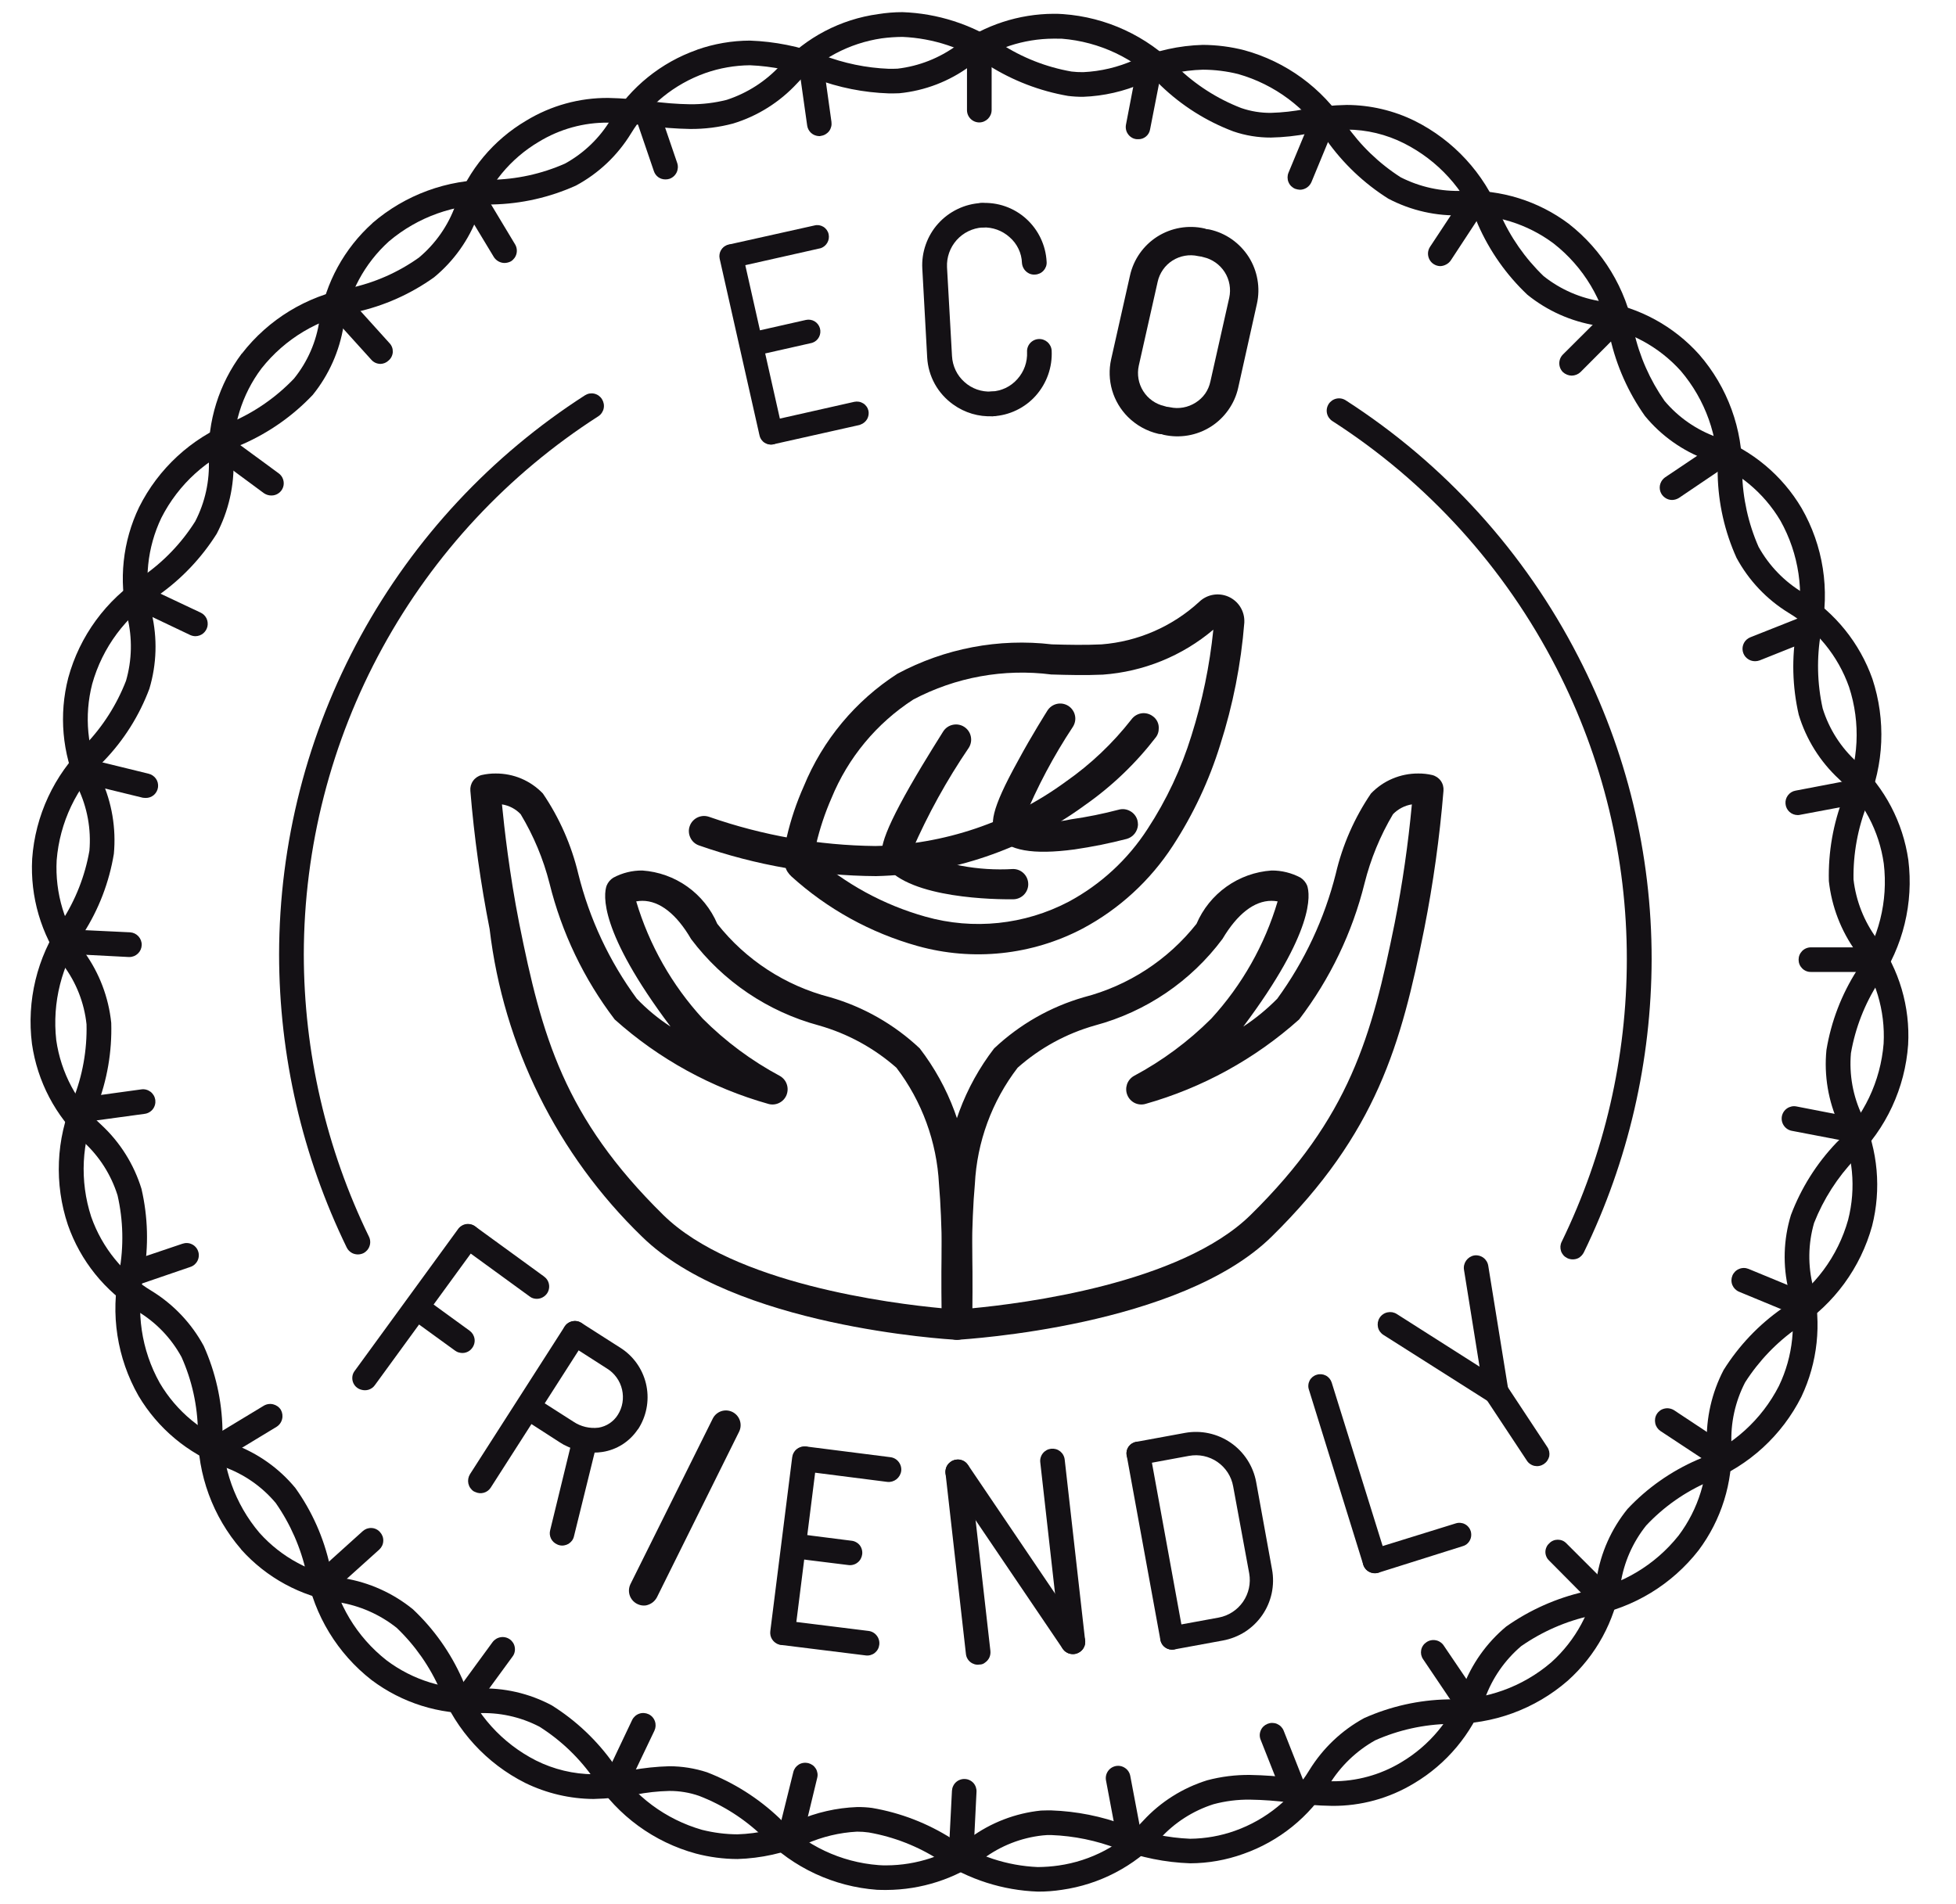 <svg width="38" height="37" viewBox="0 0 38 37" fill="none" xmlns="http://www.w3.org/2000/svg">
<path d="M24.174 12.087V12.097C24.11 12.904 23.953 13.7 23.706 14.471C23.491 15.166 23.181 15.827 22.784 16.436C22.345 17.111 21.743 17.664 21.033 18.043C20.047 18.561 18.899 18.682 17.826 18.382C16.914 18.127 16.074 17.664 15.372 17.027C15.345 17.001 15.32 16.972 15.3 16.941C15.259 16.878 15.243 16.802 15.256 16.729C15.269 16.655 15.309 16.589 15.369 16.544C15.33 16.51 15.301 16.465 15.286 16.416C15.271 16.366 15.271 16.313 15.285 16.263C15.363 15.925 15.474 15.595 15.616 15.277C15.984 14.38 16.619 13.617 17.434 13.092C18.354 12.599 19.402 12.399 20.438 12.521H20.449C20.761 12.53 21.08 12.536 21.4 12.521C22.106 12.466 22.774 12.175 23.296 11.696C23.37 11.624 23.464 11.576 23.566 11.558C23.667 11.54 23.772 11.553 23.867 11.595C23.961 11.637 24.041 11.706 24.096 11.794C24.15 11.881 24.178 11.983 24.174 12.087ZM15.787 16.614C16.417 17.175 17.167 17.584 17.98 17.812C18.91 18.075 19.906 17.97 20.762 17.521C21.384 17.187 21.911 16.701 22.294 16.108C22.662 15.546 22.949 14.935 23.147 14.293C23.358 13.624 23.501 12.934 23.572 12.235C22.967 12.747 22.215 13.052 21.425 13.109C21.084 13.124 20.754 13.116 20.43 13.106H20.424C19.502 12.988 18.566 13.158 17.744 13.592C17.03 14.054 16.475 14.723 16.153 15.51C16.027 15.798 15.928 16.096 15.856 16.401C15.838 16.465 15.801 16.523 15.75 16.566C15.765 16.579 15.777 16.596 15.787 16.614Z" fill="#141115"/>
<path d="M22.511 14.163C22.511 14.219 22.493 14.274 22.461 14.319C22.069 14.83 21.601 15.279 21.073 15.648C19.894 16.509 18.48 16.989 17.021 17.024C15.848 17.017 14.685 16.815 13.578 16.427C13.541 16.414 13.508 16.394 13.479 16.368C13.45 16.341 13.427 16.31 13.411 16.274C13.394 16.239 13.385 16.201 13.383 16.162C13.381 16.123 13.387 16.085 13.401 16.048C13.414 16.012 13.435 15.978 13.461 15.95C13.488 15.921 13.52 15.898 13.555 15.882C13.59 15.866 13.629 15.857 13.668 15.855C13.706 15.854 13.745 15.861 13.782 15.874C14.819 16.236 15.908 16.427 17.006 16.439C18.34 16.413 19.633 15.975 20.709 15.186C21.191 14.849 21.619 14.442 21.981 13.979C22.027 13.916 22.096 13.874 22.173 13.861C22.25 13.849 22.328 13.868 22.392 13.914C22.431 13.941 22.464 13.978 22.485 14.022C22.506 14.066 22.515 14.114 22.511 14.163Z" fill="#141115"/>
<path d="M22.108 16.029C22.104 16.092 22.081 16.151 22.042 16.2C22.003 16.249 21.949 16.284 21.889 16.301C21.556 16.387 21.218 16.455 20.877 16.505C20.064 16.614 19.584 16.53 19.366 16.233C19.221 16.04 19.242 15.75 19.777 14.784C20.045 14.286 20.336 13.829 20.347 13.81C20.367 13.777 20.394 13.749 20.425 13.726C20.457 13.703 20.492 13.687 20.53 13.678C20.568 13.669 20.607 13.668 20.645 13.674C20.683 13.681 20.72 13.694 20.753 13.715C20.786 13.736 20.814 13.762 20.836 13.794C20.859 13.826 20.875 13.861 20.883 13.899C20.892 13.937 20.893 13.976 20.886 14.014C20.879 14.053 20.865 14.089 20.844 14.122C20.47 14.687 20.152 15.286 19.893 15.912C20.193 15.987 20.507 15.989 20.808 15.92C21.12 15.876 21.429 15.813 21.734 15.733C21.809 15.712 21.889 15.722 21.957 15.761C22.026 15.799 22.076 15.863 22.097 15.938C22.104 15.968 22.108 15.999 22.108 16.029Z" fill="#141115"/>
<path d="M19.976 17.193C19.973 17.268 19.941 17.338 19.887 17.391C19.833 17.443 19.761 17.473 19.686 17.474C19.356 17.478 17.685 17.463 17.203 16.825C17.049 16.625 17.082 16.328 17.681 15.274C17.99 14.735 18.313 14.234 18.324 14.213C18.366 14.147 18.433 14.1 18.509 14.084C18.586 14.067 18.666 14.081 18.731 14.123C18.797 14.165 18.844 14.232 18.86 14.308C18.877 14.384 18.863 14.464 18.821 14.53C18.393 15.159 18.025 15.826 17.721 16.523C18.335 16.801 19.007 16.926 19.679 16.886C19.757 16.885 19.832 16.915 19.887 16.969C19.943 17.024 19.975 17.098 19.976 17.176V17.193Z" fill="#141115"/>
<path d="M17.221 36.724C17.162 36.724 17.101 36.724 17.043 36.721H17.039C16.201 36.66 15.414 36.294 14.827 35.693C14.47 35.346 14.046 35.075 13.582 34.896C13.396 34.831 13.199 34.799 13.002 34.8C12.779 34.805 12.558 34.83 12.34 34.873C12.073 34.922 11.802 34.95 11.53 34.956C11.071 34.953 10.618 34.846 10.205 34.645C9.452 34.267 8.864 33.625 8.552 32.842C8.353 32.386 8.066 31.974 7.706 31.63C7.377 31.369 6.985 31.197 6.57 31.132C5.843 31.018 5.177 30.657 4.685 30.108V30.105C4.135 29.47 3.836 28.654 3.845 27.814C3.838 27.315 3.73 26.823 3.526 26.368C3.324 25.998 3.027 25.69 2.665 25.475C2.037 25.089 1.562 24.498 1.319 23.802C1.052 23.005 1.088 22.136 1.421 21.363C1.604 20.899 1.693 20.403 1.681 19.904C1.637 19.486 1.48 19.088 1.228 18.752C0.798 18.154 0.585 17.426 0.625 16.69V16.688C0.684 15.85 1.05 15.063 1.652 14.477C1.997 14.118 2.268 13.693 2.448 13.229C2.565 12.825 2.573 12.399 2.474 11.991C2.302 11.274 2.383 10.52 2.702 9.856C3.077 9.104 3.716 8.516 4.496 8.203C4.954 8.005 5.367 7.717 5.712 7.356C5.976 7.029 6.147 6.637 6.206 6.221C6.325 5.493 6.688 4.828 7.237 4.335V4.333C7.874 3.785 8.689 3.486 9.529 3.494C10.029 3.487 10.522 3.38 10.978 3.178C11.346 2.975 11.653 2.679 11.868 2.318C12.254 1.69 12.843 1.214 13.538 0.969L13.542 0.966C13.872 0.85 14.22 0.79 14.569 0.789C15.052 0.806 15.529 0.902 15.982 1.071C16.394 1.23 16.83 1.32 17.271 1.337C17.326 1.337 17.384 1.337 17.439 1.334C17.855 1.285 18.252 1.128 18.59 0.88C19.138 0.485 19.795 0.271 20.471 0.268C20.529 0.268 20.591 0.269 20.652 0.274C21.491 0.334 22.279 0.699 22.867 1.3C23.225 1.647 23.648 1.919 24.113 2.099C24.299 2.163 24.494 2.195 24.691 2.193C24.913 2.187 25.133 2.162 25.351 2.12C25.62 2.072 25.891 2.044 26.164 2.039C26.623 2.041 27.075 2.147 27.487 2.35C28.24 2.727 28.829 3.367 29.142 4.15C29.341 4.607 29.629 5.019 29.988 5.365C30.317 5.627 30.709 5.797 31.125 5.858C31.853 5.975 32.518 6.339 33.01 6.888C33.562 7.522 33.86 8.339 33.845 9.18C33.856 9.678 33.964 10.169 34.164 10.625C34.369 10.994 34.667 11.302 35.029 11.518C35.655 11.907 36.13 12.497 36.376 13.191C36.639 13.989 36.603 14.856 36.275 15.63C36.091 16.094 36.001 16.59 36.009 17.089C36.057 17.506 36.214 17.903 36.463 18.241C36.897 18.837 37.111 19.564 37.07 20.3C37.01 21.14 36.644 21.929 36.041 22.517C35.697 22.877 35.426 23.3 35.243 23.763C35.126 24.167 35.12 24.596 35.225 25.004C35.392 25.721 35.312 26.475 34.996 27.141C34.618 27.892 33.977 28.479 33.195 28.79C32.737 28.987 32.324 29.277 31.982 29.641C31.72 29.968 31.548 30.359 31.484 30.774C31.369 31.502 31.006 32.167 30.457 32.658C29.821 33.211 29.004 33.509 28.162 33.497C27.664 33.506 27.172 33.614 26.717 33.816C26.351 34.021 26.043 34.317 25.824 34.675C25.439 35.304 24.849 35.78 24.153 36.024C23.822 36.143 23.473 36.205 23.121 36.206C22.639 36.189 22.163 36.093 21.712 35.922C21.3 35.763 20.865 35.674 20.424 35.657C20.368 35.655 20.312 35.658 20.257 35.664C19.84 35.709 19.442 35.865 19.105 36.115C18.555 36.509 17.897 36.721 17.221 36.724ZM17.068 36.241C17.119 36.246 17.17 36.246 17.221 36.246C17.807 36.244 18.378 36.055 18.851 35.708C19.254 35.414 19.728 35.232 20.224 35.181C20.289 35.178 20.358 35.178 20.424 35.178C20.916 35.195 21.401 35.292 21.862 35.465C22.264 35.622 22.69 35.711 23.121 35.729C23.418 35.726 23.713 35.674 23.993 35.574C24.597 35.359 25.107 34.942 25.439 34.393C25.7 33.97 26.066 33.622 26.503 33.384C27.014 33.156 27.566 33.032 28.125 33.021C28.862 33.037 29.578 32.781 30.137 32.301C30.612 31.874 30.924 31.296 31.02 30.664C31.098 30.171 31.304 29.708 31.619 29.32C32.001 28.913 32.462 28.589 32.974 28.366C33.66 28.098 34.225 27.586 34.56 26.93C34.837 26.353 34.904 25.698 34.75 25.078C34.632 24.593 34.647 24.086 34.793 23.61C34.99 23.087 35.29 22.61 35.675 22.206C36.208 21.698 36.535 21.011 36.594 20.277C36.628 19.637 36.438 19.006 36.057 18.491C35.766 18.087 35.584 17.615 35.53 17.12C35.516 16.56 35.613 16.003 35.817 15.481C36.113 14.807 36.151 14.048 35.922 13.348C35.709 12.746 35.294 12.236 34.746 11.907C34.321 11.646 33.973 11.278 33.736 10.839C33.506 10.33 33.382 9.78 33.37 9.221C33.386 8.485 33.131 7.769 32.654 7.208C32.227 6.733 31.648 6.421 31.017 6.326C30.524 6.247 30.06 6.04 29.672 5.726C29.265 5.341 28.939 4.878 28.714 4.365C28.447 3.68 27.936 3.118 27.279 2.786C26.933 2.611 26.552 2.519 26.164 2.518C25.917 2.524 25.671 2.549 25.428 2.594C25.185 2.641 24.938 2.668 24.691 2.673C24.442 2.674 24.195 2.634 23.96 2.553C23.437 2.356 22.959 2.054 22.555 1.666C22.046 1.135 21.36 0.81 20.627 0.752C20.576 0.751 20.522 0.751 20.471 0.751C19.886 0.753 19.316 0.94 18.843 1.285C18.442 1.581 17.968 1.763 17.471 1.812C17.402 1.815 17.338 1.815 17.271 1.815C16.78 1.799 16.294 1.702 15.833 1.528C15.429 1.374 15.002 1.286 14.57 1.268C14.274 1.271 13.981 1.322 13.702 1.42C13.1 1.634 12.589 2.049 12.257 2.596C11.997 3.021 11.628 3.37 11.189 3.606C10.679 3.836 10.128 3.961 9.569 3.973C8.834 3.96 8.119 4.214 7.557 4.689C7.083 5.117 6.771 5.697 6.675 6.329C6.596 6.821 6.39 7.284 6.077 7.672C5.692 8.079 5.23 8.404 4.717 8.63C4.031 8.896 3.468 9.406 3.135 10.062C2.859 10.639 2.792 11.294 2.946 11.915C3.06 12.4 3.045 12.906 2.902 13.383C2.706 13.907 2.404 14.386 2.015 14.788C1.485 15.297 1.16 15.982 1.101 16.714C1.066 17.355 1.257 17.987 1.639 18.502C1.93 18.906 2.11 19.379 2.161 19.875C2.178 20.434 2.082 20.991 1.879 21.512C1.582 22.186 1.544 22.945 1.772 23.644C1.984 24.248 2.401 24.758 2.949 25.086C3.373 25.347 3.721 25.715 3.958 26.153C4.187 26.663 4.311 27.215 4.322 27.774C4.31 28.509 4.565 29.224 5.041 29.785C5.468 30.262 6.049 30.574 6.682 30.667C7.174 30.748 7.636 30.956 8.022 31.27C8.429 31.653 8.755 32.114 8.981 32.625C9.246 33.311 9.756 33.875 10.412 34.208C10.759 34.382 11.142 34.473 11.53 34.476C11.777 34.471 12.022 34.444 12.264 34.397C12.508 34.353 12.754 34.327 13.001 34.32C13.251 34.32 13.498 34.36 13.735 34.437C14.257 34.639 14.734 34.941 15.14 35.327C15.647 35.86 16.334 36.185 17.068 36.241Z" fill="#141115"/>
<path d="M20.163 36.756C19.483 36.732 18.823 36.521 18.255 36.147C17.837 35.877 17.369 35.693 16.879 35.607C16.803 35.596 16.727 35.591 16.65 35.591C16.308 35.609 15.973 35.69 15.659 35.828C15.238 36.009 14.785 36.109 14.327 36.123C14.054 36.122 13.783 36.086 13.52 36.017C12.709 35.796 12.007 35.285 11.549 34.58C11.266 34.169 10.903 33.819 10.481 33.552C10.108 33.358 9.691 33.268 9.271 33.29C8.534 33.317 7.81 33.089 7.22 32.646C6.557 32.13 6.106 31.389 5.952 30.563C5.844 30.075 5.642 29.614 5.357 29.205C5.087 28.883 4.736 28.64 4.34 28.5C3.649 28.243 3.067 27.756 2.691 27.123C2.274 26.391 2.141 25.531 2.318 24.708C2.406 24.217 2.395 23.714 2.284 23.228C2.159 22.828 1.93 22.468 1.62 22.186C1.078 21.686 0.726 21.014 0.621 20.284C0.515 19.448 0.719 18.603 1.195 17.908C1.467 17.49 1.651 17.022 1.737 16.531C1.773 16.111 1.696 15.689 1.514 15.309C1.208 14.639 1.142 13.884 1.326 13.171C1.547 12.359 2.061 11.658 2.767 11.201C3.177 10.917 3.526 10.554 3.792 10.132C3.985 9.759 4.076 9.343 4.056 8.923C4.029 8.186 4.254 7.462 4.696 6.871L4.7 6.87C5.215 6.205 5.957 5.754 6.784 5.6C7.272 5.497 7.733 5.294 8.139 5.005C8.46 4.736 8.705 4.386 8.847 3.992C9.101 3.3 9.588 2.718 10.223 2.344C10.703 2.052 11.255 1.899 11.817 1.903C12.091 1.909 12.365 1.93 12.638 1.966C12.893 2.001 13.15 2.022 13.408 2.026C13.648 2.028 13.887 1.999 14.119 1.94C14.519 1.809 14.878 1.578 15.162 1.269C15.66 0.726 16.331 0.374 17.061 0.274C17.217 0.249 17.375 0.236 17.533 0.236C18.211 0.26 18.87 0.471 19.436 0.846C19.855 1.119 20.324 1.304 20.816 1.39C20.892 1.399 20.968 1.403 21.045 1.402C21.386 1.386 21.721 1.306 22.033 1.167C22.456 0.985 22.909 0.885 23.369 0.872C23.64 0.874 23.911 0.908 24.174 0.976C24.985 1.198 25.686 1.71 26.143 2.415C26.428 2.825 26.79 3.174 27.21 3.444C27.585 3.635 28.003 3.726 28.423 3.708C29.16 3.68 29.885 3.905 30.475 4.347C31.139 4.865 31.589 5.608 31.742 6.436C31.85 6.922 32.053 7.382 32.338 7.79C32.608 8.111 32.959 8.354 33.355 8.495C34.044 8.753 34.625 9.239 35 9.873C35.42 10.602 35.554 11.462 35.377 12.286C35.291 12.777 35.302 13.28 35.41 13.766C35.535 14.168 35.765 14.528 36.078 14.81C36.618 15.31 36.969 15.981 37.074 16.71C37.178 17.546 36.972 18.392 36.496 19.087C36.227 19.505 36.044 19.973 35.959 20.463C35.922 20.882 35.998 21.303 36.18 21.682C36.484 22.353 36.551 23.108 36.37 23.822C36.146 24.633 35.633 25.335 34.928 25.794C34.519 26.079 34.171 26.442 33.903 26.861C33.71 27.235 33.618 27.652 33.638 28.072C33.667 28.809 33.441 29.534 32.999 30.124C32.482 30.787 31.741 31.239 30.915 31.393C30.426 31.499 29.964 31.701 29.553 31.986C29.234 32.258 28.991 32.608 28.849 33.002C28.591 33.694 28.103 34.277 27.468 34.654C26.988 34.944 26.438 35.095 25.878 35.09C25.603 35.086 25.329 35.064 25.057 35.025C24.8 34.992 24.542 34.973 24.284 34.969C24.045 34.966 23.806 34.996 23.575 35.058C23.175 35.186 22.815 35.417 22.533 35.73C22.031 36.267 21.36 36.617 20.631 36.721C20.476 36.745 20.319 36.757 20.163 36.756ZM16.65 35.113C16.748 35.112 16.845 35.117 16.941 35.13C17.494 35.224 18.022 35.428 18.495 35.73C18.989 36.064 19.567 36.254 20.163 36.279C20.297 36.278 20.432 36.268 20.565 36.249C21.198 36.159 21.78 35.851 22.211 35.377C22.548 35.011 22.977 34.741 23.452 34.593C23.723 34.521 24.003 34.486 24.284 34.489C24.562 34.494 24.84 34.514 25.115 34.55C25.368 34.587 25.623 34.607 25.878 34.612C26.353 34.616 26.82 34.487 27.226 34.241C27.775 33.914 28.195 33.407 28.413 32.806C28.586 32.338 28.879 31.924 29.262 31.605C29.719 31.283 30.235 31.053 30.78 30.929C31.503 30.8 32.154 30.412 32.611 29.837C32.996 29.325 33.19 28.694 33.159 28.054C33.143 27.556 33.255 27.063 33.485 26.621C33.782 26.147 34.17 25.738 34.629 25.419C35.251 25.024 35.705 24.413 35.904 23.704C36.063 23.084 36 22.428 35.726 21.849C35.518 21.397 35.434 20.897 35.483 20.402C35.574 19.85 35.776 19.323 36.078 18.851C36.499 18.248 36.684 17.512 36.597 16.781C36.508 16.148 36.2 15.566 35.726 15.138C35.359 14.798 35.09 14.367 34.945 13.889C34.82 13.345 34.805 12.781 34.902 12.231C35.06 11.512 34.949 10.761 34.59 10.119C34.264 9.569 33.757 9.15 33.156 8.934C32.688 8.762 32.274 8.468 31.957 8.083C31.634 7.627 31.404 7.11 31.281 6.565C31.155 5.839 30.764 5.186 30.184 4.732C29.672 4.349 29.044 4.155 28.405 4.183C27.907 4.204 27.412 4.092 26.971 3.86C26.498 3.562 26.09 3.174 25.768 2.718C25.373 2.096 24.764 1.641 24.055 1.439C23.831 1.383 23.6 1.355 23.369 1.354C22.967 1.365 22.571 1.454 22.203 1.616C21.837 1.776 21.444 1.866 21.045 1.881C20.947 1.882 20.848 1.876 20.75 1.864C20.201 1.769 19.675 1.567 19.203 1.269C18.708 0.934 18.13 0.743 17.533 0.717C17.398 0.718 17.264 0.727 17.13 0.745C16.497 0.838 15.916 1.147 15.485 1.62C15.147 1.985 14.719 2.255 14.243 2.4C13.971 2.473 13.69 2.508 13.408 2.506C13.132 2.501 12.857 2.48 12.584 2.444C12.33 2.409 12.073 2.388 11.817 2.383C11.342 2.378 10.876 2.507 10.47 2.754C9.919 3.079 9.498 3.588 9.283 4.191C9.111 4.659 8.817 5.072 8.432 5.389C7.977 5.714 7.461 5.944 6.915 6.064C6.19 6.191 5.537 6.581 5.08 7.159C4.696 7.67 4.504 8.299 4.536 8.937C4.554 9.436 4.441 9.93 4.21 10.372C3.912 10.845 3.523 11.254 3.065 11.575C2.443 11.97 1.989 12.582 1.791 13.291C1.632 13.91 1.694 14.565 1.968 15.142C2.174 15.596 2.258 16.095 2.212 16.591C2.121 17.143 1.919 17.671 1.616 18.142C1.196 18.746 1.011 19.482 1.093 20.212C1.184 20.846 1.494 21.427 1.968 21.857C2.334 22.196 2.603 22.626 2.749 23.102C2.875 23.647 2.89 24.211 2.793 24.761C2.634 25.48 2.745 26.233 3.105 26.875C3.43 27.426 3.938 27.846 4.54 28.064C5.007 28.236 5.421 28.529 5.738 28.913C6.062 29.367 6.291 29.882 6.41 30.427C6.538 31.154 6.93 31.807 7.51 32.262C8.02 32.646 8.648 32.84 9.286 32.81C9.785 32.789 10.28 32.902 10.72 33.137C11.194 33.434 11.604 33.823 11.926 34.281C12.323 34.9 12.933 35.354 13.64 35.556C13.865 35.612 14.095 35.642 14.327 35.643C14.729 35.63 15.124 35.54 15.492 35.377C15.858 35.218 16.251 35.128 16.65 35.113Z" fill="#141115"/>
<path d="M30.664 24.446C30.63 24.463 30.593 24.471 30.555 24.471C30.517 24.471 30.48 24.463 30.446 24.446C30.418 24.432 30.393 24.413 30.372 24.389C30.352 24.366 30.336 24.338 30.326 24.308C30.317 24.278 30.313 24.247 30.315 24.216C30.318 24.184 30.326 24.154 30.341 24.126C31.172 22.416 31.604 20.541 31.605 18.64C31.607 16.673 31.139 14.734 30.239 12.984C29.236 11.028 27.734 9.371 25.885 8.182C25.832 8.148 25.794 8.094 25.78 8.032C25.766 7.97 25.778 7.905 25.812 7.851C25.846 7.798 25.9 7.76 25.962 7.746C26.024 7.732 26.089 7.744 26.143 7.778C28.063 9.013 29.623 10.733 30.664 12.764C31.601 14.581 32.089 16.596 32.087 18.64C32.083 20.614 31.633 22.562 30.769 24.337C30.745 24.383 30.709 24.421 30.664 24.446Z" fill="#141115"/>
<path d="M6.842 24.349C6.876 24.366 6.913 24.374 6.95 24.375C6.988 24.375 7.025 24.367 7.059 24.351C7.116 24.322 7.159 24.273 7.179 24.213C7.2 24.153 7.196 24.087 7.168 24.03C6.337 22.321 5.904 20.446 5.902 18.546C5.905 16.463 6.43 14.414 7.43 12.587C8.43 10.76 9.872 9.213 11.625 8.088C11.678 8.053 11.715 7.998 11.728 7.936C11.741 7.874 11.728 7.809 11.694 7.755C11.677 7.728 11.655 7.705 11.63 7.687C11.604 7.669 11.575 7.656 11.544 7.649C11.513 7.642 11.481 7.642 11.45 7.647C11.419 7.653 11.39 7.665 11.363 7.682C9.544 8.851 8.046 10.458 7.008 12.356C5.97 14.254 5.425 16.381 5.422 18.544C5.423 20.518 5.873 22.466 6.736 24.241C6.759 24.288 6.796 24.325 6.842 24.349Z" fill="#141115"/>
<path d="M19.025 2.379C18.961 2.379 18.901 2.354 18.856 2.309C18.811 2.264 18.786 2.204 18.786 2.14V0.947C18.786 0.915 18.792 0.884 18.804 0.855C18.816 0.826 18.833 0.799 18.855 0.777C18.878 0.755 18.904 0.737 18.933 0.725C18.962 0.713 18.993 0.707 19.025 0.707C19.088 0.707 19.149 0.732 19.194 0.777C19.239 0.822 19.264 0.883 19.265 0.947V2.14C19.264 2.204 19.238 2.264 19.193 2.309C19.148 2.353 19.088 2.379 19.025 2.379Z" fill="#141115"/>
<path d="M18.673 36.238H18.662C18.631 36.237 18.599 36.23 18.571 36.217C18.542 36.204 18.516 36.185 18.495 36.161C18.473 36.138 18.457 36.111 18.446 36.081C18.436 36.051 18.431 36.019 18.433 35.988L18.494 34.797C18.496 34.766 18.503 34.734 18.517 34.706C18.53 34.677 18.549 34.651 18.572 34.63C18.595 34.609 18.623 34.592 18.652 34.582C18.682 34.571 18.714 34.566 18.745 34.568C18.777 34.569 18.807 34.576 18.836 34.59C18.864 34.603 18.89 34.622 18.911 34.645C18.932 34.669 18.948 34.696 18.958 34.726C18.968 34.755 18.973 34.787 18.971 34.818L18.912 36.012C18.909 36.073 18.883 36.131 18.838 36.173C18.794 36.215 18.734 36.239 18.673 36.238Z" fill="#141115"/>
<path d="M36.377 18.886H35.182C35.15 18.887 35.119 18.881 35.09 18.869C35.061 18.857 35.034 18.84 35.012 18.817C34.99 18.795 34.972 18.769 34.96 18.74C34.948 18.711 34.942 18.679 34.942 18.648C34.942 18.616 34.948 18.585 34.96 18.556C34.972 18.527 34.99 18.501 35.012 18.478C35.034 18.456 35.061 18.438 35.09 18.426C35.119 18.414 35.15 18.408 35.182 18.408H36.377C36.408 18.408 36.439 18.414 36.468 18.426C36.497 18.439 36.523 18.456 36.545 18.479C36.567 18.501 36.584 18.527 36.596 18.556C36.608 18.585 36.614 18.617 36.613 18.648C36.614 18.679 36.608 18.71 36.596 18.739C36.585 18.768 36.568 18.795 36.545 18.817C36.523 18.839 36.497 18.857 36.468 18.869C36.439 18.881 36.408 18.887 36.377 18.886Z" fill="#141115"/>
<path d="M2.513 18.596H2.502L1.31 18.534C1.279 18.533 1.248 18.525 1.219 18.512C1.191 18.499 1.165 18.48 1.144 18.456C1.123 18.433 1.106 18.406 1.096 18.376C1.085 18.346 1.081 18.315 1.082 18.283C1.084 18.252 1.092 18.221 1.106 18.193C1.119 18.164 1.139 18.139 1.162 18.118C1.186 18.097 1.213 18.081 1.243 18.071C1.273 18.061 1.305 18.056 1.336 18.059L2.528 18.116C2.59 18.12 2.648 18.148 2.69 18.194C2.732 18.241 2.755 18.301 2.753 18.363C2.751 18.426 2.725 18.485 2.68 18.528C2.635 18.572 2.576 18.596 2.513 18.596Z" fill="#141115"/>
<path d="M22.112 2.705C22.096 2.706 22.08 2.705 22.064 2.702C22.033 2.697 22.003 2.685 21.977 2.667C21.951 2.65 21.928 2.627 21.911 2.601C21.893 2.575 21.881 2.546 21.875 2.515C21.869 2.484 21.869 2.452 21.875 2.421L22.1 1.249C22.106 1.218 22.118 1.188 22.136 1.162C22.153 1.135 22.175 1.112 22.201 1.095C22.228 1.077 22.257 1.064 22.288 1.058C22.319 1.052 22.351 1.051 22.382 1.057C22.413 1.063 22.443 1.075 22.469 1.093C22.496 1.11 22.518 1.133 22.536 1.159C22.554 1.185 22.566 1.215 22.572 1.246C22.579 1.277 22.579 1.309 22.573 1.34L22.343 2.514C22.334 2.568 22.306 2.618 22.263 2.653C22.221 2.688 22.167 2.707 22.112 2.705Z" fill="#141115"/>
<path d="M15.361 35.891C15.341 35.89 15.322 35.887 15.302 35.883C15.24 35.868 15.187 35.828 15.154 35.774C15.12 35.719 15.11 35.654 15.125 35.591L15.412 34.434C15.419 34.404 15.433 34.375 15.451 34.349C15.47 34.324 15.493 34.303 15.52 34.286C15.547 34.27 15.577 34.259 15.608 34.255C15.639 34.25 15.671 34.252 15.702 34.259C15.732 34.267 15.761 34.28 15.786 34.298C15.812 34.316 15.833 34.34 15.849 34.366C15.866 34.393 15.876 34.423 15.881 34.454C15.886 34.485 15.884 34.516 15.876 34.547L15.596 35.708C15.582 35.76 15.552 35.806 15.509 35.839C15.467 35.872 15.415 35.89 15.361 35.891Z" fill="#141115"/>
<path d="M36.028 22.2C36.012 22.2 35.996 22.199 35.98 22.197L34.81 21.973C34.747 21.961 34.692 21.925 34.656 21.872C34.619 21.819 34.606 21.754 34.617 21.692C34.629 21.629 34.665 21.573 34.718 21.537C34.771 21.501 34.836 21.487 34.898 21.499L36.071 21.727C36.129 21.738 36.18 21.771 36.216 21.818C36.251 21.865 36.268 21.924 36.262 21.983C36.257 22.042 36.23 22.096 36.187 22.137C36.143 22.177 36.087 22.2 36.028 22.2Z" fill="#141115"/>
<path d="M2.829 15.505C2.811 15.505 2.793 15.502 2.775 15.501L1.616 15.218C1.554 15.203 1.5 15.163 1.467 15.109C1.434 15.054 1.424 14.989 1.438 14.927C1.453 14.865 1.492 14.812 1.547 14.779C1.601 14.746 1.666 14.735 1.728 14.75L2.887 15.034C2.944 15.048 2.995 15.082 3.029 15.13C3.063 15.178 3.077 15.237 3.07 15.296C3.063 15.354 3.034 15.408 2.99 15.447C2.945 15.486 2.888 15.506 2.829 15.505Z" fill="#141115"/>
<path d="M25.254 3.687C25.223 3.685 25.192 3.679 25.163 3.669C25.133 3.657 25.107 3.639 25.084 3.617C25.062 3.595 25.044 3.568 25.032 3.539C25.02 3.51 25.014 3.479 25.014 3.447C25.014 3.416 25.02 3.385 25.032 3.356L25.489 2.256C25.5 2.226 25.518 2.199 25.54 2.176C25.562 2.153 25.588 2.135 25.617 2.122C25.647 2.11 25.678 2.103 25.71 2.103C25.742 2.102 25.773 2.108 25.803 2.12C25.832 2.132 25.859 2.15 25.882 2.173C25.904 2.195 25.922 2.222 25.934 2.251C25.946 2.281 25.952 2.312 25.952 2.344C25.952 2.376 25.945 2.408 25.933 2.437L25.478 3.538C25.459 3.582 25.428 3.619 25.388 3.646C25.348 3.672 25.302 3.687 25.254 3.687Z" fill="#141115"/>
<path d="M11.987 34.84C11.952 34.84 11.918 34.833 11.886 34.819C11.857 34.805 11.831 34.786 11.81 34.763C11.789 34.739 11.772 34.712 11.761 34.682C11.751 34.653 11.746 34.621 11.747 34.589C11.749 34.558 11.757 34.527 11.77 34.498L12.281 33.421C12.309 33.364 12.358 33.32 12.418 33.299C12.477 33.278 12.543 33.282 12.601 33.309C12.658 33.336 12.702 33.385 12.723 33.445C12.744 33.505 12.741 33.57 12.714 33.628L12.201 34.702C12.183 34.743 12.153 34.778 12.115 34.802C12.077 34.827 12.033 34.84 11.987 34.84Z" fill="#141115"/>
<path d="M34.977 25.573C34.945 25.573 34.913 25.566 34.883 25.554L33.783 25.099C33.725 25.074 33.679 25.027 33.655 24.969C33.631 24.91 33.632 24.844 33.656 24.786C33.681 24.727 33.727 24.681 33.786 24.657C33.844 24.632 33.91 24.632 33.969 24.656L35.069 25.11C35.12 25.131 35.163 25.17 35.189 25.219C35.215 25.268 35.224 25.325 35.213 25.379C35.202 25.434 35.173 25.483 35.13 25.518C35.087 25.554 35.033 25.573 34.977 25.573Z" fill="#141115"/>
<path d="M3.798 12.362C3.763 12.362 3.729 12.354 3.697 12.34L2.619 11.827C2.562 11.8 2.517 11.751 2.495 11.691C2.473 11.632 2.476 11.566 2.502 11.508C2.516 11.48 2.535 11.454 2.558 11.433C2.582 11.412 2.609 11.396 2.639 11.385C2.668 11.375 2.7 11.37 2.731 11.372C2.763 11.374 2.793 11.382 2.822 11.396L3.9 11.905C3.949 11.928 3.988 11.968 4.012 12.016C4.035 12.065 4.041 12.12 4.03 12.173C4.018 12.226 3.989 12.273 3.947 12.308C3.905 12.342 3.853 12.361 3.798 12.362Z" fill="#141115"/>
<path d="M27.98 5.171C27.937 5.17 27.895 5.158 27.858 5.135C27.821 5.113 27.791 5.081 27.771 5.043C27.751 5.005 27.741 4.963 27.742 4.92C27.744 4.877 27.757 4.835 27.78 4.799L28.437 3.804C28.454 3.777 28.477 3.755 28.503 3.737C28.529 3.72 28.558 3.707 28.588 3.701C28.619 3.695 28.651 3.694 28.682 3.7C28.713 3.706 28.742 3.718 28.768 3.735C28.794 3.753 28.817 3.775 28.835 3.801C28.852 3.827 28.865 3.856 28.871 3.887C28.877 3.918 28.878 3.949 28.872 3.98C28.866 4.011 28.854 4.04 28.837 4.066L28.183 5.063C28.16 5.095 28.13 5.122 28.094 5.14C28.059 5.159 28.02 5.17 27.98 5.171Z" fill="#141115"/>
<path d="M9.06 33.25C9.016 33.25 8.972 33.238 8.934 33.215C8.896 33.192 8.865 33.159 8.845 33.119C8.825 33.08 8.816 33.035 8.82 32.99C8.824 32.946 8.841 32.904 8.868 32.868L9.568 31.91C9.606 31.858 9.663 31.823 9.726 31.813C9.79 31.802 9.854 31.818 9.906 31.855C9.932 31.874 9.953 31.897 9.97 31.924C9.986 31.951 9.997 31.981 10.001 32.012C10.006 32.043 10.005 32.075 9.997 32.105C9.99 32.136 9.976 32.164 9.957 32.189L9.253 33.152C9.231 33.183 9.202 33.207 9.168 33.224C9.135 33.241 9.098 33.25 9.06 33.25Z" fill="#141115"/>
<path d="M33.387 28.5C33.341 28.499 33.296 28.486 33.256 28.464L32.258 27.806C32.206 27.77 32.169 27.716 32.157 27.654C32.144 27.592 32.155 27.527 32.189 27.474C32.206 27.447 32.229 27.424 32.255 27.405C32.282 27.387 32.312 27.375 32.343 27.369C32.375 27.362 32.407 27.362 32.439 27.369C32.47 27.375 32.5 27.387 32.527 27.405L33.518 28.061C33.571 28.096 33.609 28.151 33.623 28.213C33.636 28.276 33.625 28.341 33.59 28.395C33.567 28.428 33.537 28.454 33.502 28.473C33.466 28.491 33.427 28.5 33.387 28.5Z" fill="#141115"/>
<path d="M5.27 9.628C5.219 9.628 5.17 9.612 5.128 9.584L4.168 8.875C4.143 8.857 4.121 8.834 4.104 8.807C4.088 8.781 4.077 8.751 4.071 8.72C4.066 8.689 4.068 8.657 4.075 8.627C4.082 8.596 4.095 8.568 4.114 8.542C4.133 8.517 4.156 8.495 4.183 8.479C4.21 8.462 4.241 8.451 4.272 8.446C4.303 8.442 4.335 8.443 4.366 8.451C4.397 8.458 4.426 8.472 4.452 8.491L5.411 9.195C5.453 9.225 5.484 9.266 5.5 9.315C5.516 9.363 5.517 9.416 5.501 9.464C5.485 9.513 5.454 9.555 5.412 9.584C5.371 9.614 5.321 9.629 5.27 9.628Z" fill="#141115"/>
<path d="M30.534 7.299C30.471 7.298 30.41 7.273 30.364 7.231C30.318 7.185 30.293 7.124 30.293 7.059C30.293 6.995 30.318 6.934 30.364 6.888L31.209 6.046C31.232 6.024 31.258 6.006 31.287 5.994C31.316 5.982 31.347 5.976 31.378 5.976C31.41 5.976 31.441 5.982 31.47 5.994C31.499 6.006 31.525 6.024 31.547 6.046C31.592 6.092 31.617 6.152 31.617 6.216C31.617 6.279 31.592 6.34 31.547 6.385L30.704 7.231C30.658 7.274 30.597 7.298 30.534 7.299Z" fill="#141115"/>
<path d="M6.32 30.97C6.286 30.97 6.252 30.962 6.222 30.948C6.191 30.935 6.163 30.914 6.141 30.889C6.099 30.841 6.078 30.78 6.081 30.716C6.085 30.653 6.113 30.594 6.16 30.552L7.046 29.753C7.069 29.732 7.097 29.715 7.126 29.704C7.156 29.694 7.187 29.689 7.219 29.691C7.25 29.692 7.281 29.7 7.309 29.714C7.338 29.728 7.363 29.747 7.383 29.771C7.426 29.818 7.449 29.879 7.446 29.942C7.444 30.006 7.416 30.065 7.37 30.108L6.483 30.907C6.437 30.946 6.38 30.968 6.32 30.97Z" fill="#141115"/>
<path d="M31.108 31.242C31.044 31.241 30.983 31.216 30.937 31.172L30.098 30.326C30.074 30.304 30.055 30.278 30.043 30.249C30.03 30.22 30.023 30.189 30.023 30.157C30.023 30.125 30.03 30.094 30.043 30.065C30.055 30.036 30.074 30.01 30.098 29.989C30.119 29.966 30.145 29.948 30.174 29.936C30.202 29.924 30.233 29.918 30.264 29.918C30.295 29.918 30.326 29.924 30.355 29.936C30.383 29.948 30.409 29.966 30.431 29.989L31.274 30.831C31.296 30.854 31.314 30.88 31.326 30.909C31.339 30.939 31.345 30.97 31.345 31.002C31.345 31.033 31.339 31.065 31.326 31.094C31.314 31.123 31.296 31.149 31.274 31.172C31.229 31.215 31.17 31.24 31.108 31.242Z" fill="#141115"/>
<path d="M7.39 7.071C7.356 7.07 7.323 7.063 7.292 7.049C7.261 7.034 7.234 7.014 7.212 6.988L6.413 6.105C6.371 6.057 6.349 5.995 6.353 5.932C6.356 5.869 6.385 5.81 6.431 5.768C6.478 5.725 6.54 5.703 6.603 5.706C6.666 5.709 6.725 5.736 6.768 5.783L7.567 6.668C7.589 6.691 7.606 6.718 7.617 6.748C7.628 6.777 7.632 6.809 7.631 6.841C7.629 6.872 7.621 6.903 7.607 6.931C7.593 6.96 7.573 6.985 7.549 7.005C7.506 7.047 7.449 7.07 7.39 7.071Z" fill="#141115"/>
<path d="M32.485 9.715C32.434 9.715 32.384 9.699 32.343 9.668C32.301 9.638 32.271 9.596 32.255 9.547C32.24 9.498 32.24 9.446 32.257 9.397C32.273 9.349 32.305 9.307 32.346 9.277L33.338 8.611C33.364 8.593 33.393 8.58 33.423 8.573C33.454 8.567 33.486 8.566 33.516 8.572C33.547 8.578 33.576 8.59 33.602 8.607C33.628 8.624 33.651 8.647 33.668 8.673C33.686 8.699 33.699 8.728 33.705 8.759C33.712 8.79 33.712 8.822 33.706 8.853C33.701 8.884 33.689 8.913 33.672 8.94C33.655 8.966 33.632 8.989 33.606 9.007L32.618 9.675C32.578 9.7 32.532 9.714 32.485 9.715Z" fill="#141115"/>
<path d="M4.227 28.377C4.175 28.376 4.124 28.359 4.083 28.327C4.042 28.295 4.012 28.251 3.998 28.201C3.984 28.151 3.987 28.097 4.006 28.049C4.025 28 4.059 27.959 4.104 27.932L5.124 27.315C5.179 27.282 5.244 27.272 5.306 27.287C5.368 27.302 5.422 27.34 5.456 27.394C5.487 27.45 5.496 27.515 5.48 27.577C5.465 27.638 5.426 27.692 5.372 27.725L4.351 28.344C4.314 28.366 4.271 28.377 4.227 28.377Z" fill="#141115"/>
<path d="M28.515 33.333C28.476 33.333 28.438 33.323 28.403 33.306C28.369 33.288 28.338 33.263 28.315 33.231L27.647 32.24C27.629 32.214 27.617 32.185 27.61 32.154C27.604 32.123 27.604 32.092 27.61 32.061C27.616 32.03 27.628 32.001 27.646 31.975C27.663 31.949 27.686 31.927 27.712 31.91C27.738 31.892 27.767 31.879 27.798 31.873C27.829 31.866 27.861 31.866 27.892 31.872C27.923 31.877 27.953 31.889 27.979 31.907C28.006 31.924 28.029 31.946 28.046 31.972L28.715 32.96C28.739 32.996 28.754 33.038 28.756 33.081C28.758 33.125 28.749 33.168 28.728 33.207C28.708 33.245 28.677 33.278 28.639 33.3C28.602 33.322 28.559 33.334 28.515 33.333Z" fill="#141115"/>
<path d="M9.803 5.11C9.761 5.11 9.721 5.099 9.684 5.079C9.648 5.059 9.618 5.031 9.595 4.996L8.978 3.974C8.962 3.947 8.951 3.917 8.946 3.886C8.941 3.854 8.943 3.823 8.951 3.792C8.958 3.761 8.972 3.733 8.991 3.708C9.01 3.682 9.034 3.661 9.062 3.646C9.116 3.613 9.181 3.603 9.243 3.618C9.305 3.634 9.358 3.672 9.392 3.726L10.006 4.747C10.039 4.801 10.049 4.867 10.034 4.929C10.019 4.991 9.98 5.044 9.926 5.078C9.888 5.098 9.846 5.109 9.803 5.11Z" fill="#141115"/>
<path d="M34.095 12.848C34.039 12.848 33.984 12.829 33.941 12.793C33.897 12.758 33.868 12.708 33.857 12.653C33.846 12.598 33.855 12.541 33.882 12.491C33.909 12.442 33.952 12.404 34.005 12.383L35.112 11.944C35.172 11.921 35.238 11.922 35.296 11.947C35.355 11.972 35.401 12.019 35.425 12.078C35.437 12.107 35.443 12.139 35.443 12.17C35.442 12.202 35.436 12.233 35.423 12.262C35.411 12.291 35.393 12.318 35.37 12.34C35.347 12.362 35.32 12.379 35.29 12.391L34.186 12.832C34.157 12.843 34.126 12.848 34.095 12.848Z" fill="#141115"/>
<path d="M2.495 25.018C2.438 25.018 2.383 24.997 2.34 24.961C2.296 24.924 2.267 24.873 2.257 24.817C2.248 24.761 2.258 24.703 2.287 24.654C2.316 24.605 2.362 24.567 2.416 24.548L3.545 24.167C3.574 24.157 3.606 24.152 3.637 24.154C3.668 24.155 3.699 24.163 3.727 24.177C3.756 24.19 3.781 24.209 3.802 24.233C3.823 24.256 3.839 24.283 3.849 24.313C3.86 24.343 3.864 24.374 3.862 24.405C3.86 24.437 3.852 24.468 3.838 24.496C3.825 24.524 3.805 24.549 3.782 24.57C3.758 24.591 3.731 24.607 3.701 24.617L2.571 25.004C2.546 25.011 2.521 25.015 2.495 25.018Z" fill="#141115"/>
<path d="M25.152 35.069C25.104 35.068 25.058 35.054 25.018 35.027C24.979 35 24.949 34.962 24.931 34.917L24.491 33.805C24.467 33.747 24.468 33.682 24.493 33.624C24.517 33.566 24.564 33.521 24.622 33.497C24.651 33.485 24.683 33.478 24.714 33.478C24.746 33.478 24.778 33.484 24.807 33.496C24.836 33.509 24.863 33.526 24.886 33.549C24.908 33.572 24.926 33.598 24.938 33.628L25.377 34.739C25.4 34.798 25.399 34.864 25.374 34.923C25.349 34.981 25.301 35.027 25.242 35.051C25.213 35.062 25.183 35.069 25.152 35.069Z" fill="#141115"/>
<path d="M12.929 3.486C12.879 3.487 12.83 3.472 12.789 3.443C12.749 3.414 12.719 3.373 12.703 3.325L12.318 2.197C12.298 2.136 12.302 2.071 12.331 2.014C12.359 1.957 12.408 1.914 12.468 1.893C12.528 1.873 12.594 1.877 12.651 1.905C12.708 1.933 12.751 1.982 12.772 2.042L13.157 3.169C13.177 3.229 13.172 3.296 13.144 3.353C13.116 3.41 13.066 3.454 13.005 3.475C12.98 3.483 12.954 3.486 12.929 3.486Z" fill="#141115"/>
<path d="M34.927 15.838C34.867 15.838 34.809 15.816 34.765 15.776C34.721 15.736 34.693 15.68 34.688 15.62C34.682 15.561 34.699 15.501 34.735 15.454C34.771 15.406 34.824 15.373 34.883 15.363L36.056 15.139C36.087 15.134 36.119 15.134 36.15 15.14C36.18 15.147 36.21 15.159 36.236 15.177C36.262 15.195 36.284 15.218 36.301 15.244C36.318 15.27 36.33 15.3 36.336 15.331C36.347 15.394 36.333 15.458 36.297 15.511C36.261 15.563 36.205 15.6 36.143 15.612L34.974 15.832C34.959 15.836 34.943 15.838 34.927 15.838Z" fill="#141115"/>
<path d="M1.598 21.807C1.537 21.808 1.478 21.785 1.433 21.743C1.388 21.702 1.361 21.645 1.357 21.584C1.353 21.523 1.372 21.463 1.411 21.416C1.449 21.369 1.505 21.338 1.565 21.33L2.745 21.168C2.777 21.163 2.808 21.165 2.839 21.173C2.87 21.181 2.898 21.195 2.924 21.214C2.949 21.233 2.97 21.257 2.986 21.284C3.002 21.311 3.012 21.341 3.017 21.372C3.021 21.404 3.019 21.436 3.011 21.466C3.003 21.497 2.989 21.526 2.97 21.551C2.951 21.576 2.927 21.597 2.899 21.613C2.872 21.629 2.842 21.639 2.811 21.643L1.631 21.804C1.62 21.806 1.609 21.808 1.598 21.807Z" fill="#141115"/>
<path d="M21.944 35.964C21.887 35.964 21.833 35.944 21.79 35.908C21.746 35.872 21.717 35.822 21.707 35.766L21.487 34.597C21.475 34.534 21.488 34.469 21.524 34.417C21.56 34.364 21.615 34.328 21.678 34.316C21.74 34.304 21.805 34.318 21.857 34.354C21.91 34.389 21.946 34.445 21.958 34.507L22.18 35.68C22.192 35.743 22.178 35.808 22.142 35.861C22.106 35.914 22.051 35.951 21.988 35.964H21.944Z" fill="#141115"/>
<path d="M15.913 2.645C15.856 2.643 15.801 2.622 15.758 2.584C15.716 2.545 15.688 2.493 15.681 2.437L15.514 1.254C15.51 1.222 15.512 1.19 15.52 1.16C15.528 1.129 15.542 1.101 15.561 1.076C15.58 1.051 15.604 1.029 15.631 1.014C15.659 0.998 15.689 0.988 15.72 0.983C15.752 0.979 15.783 0.981 15.814 0.99C15.844 0.998 15.873 1.012 15.898 1.031C15.923 1.051 15.944 1.075 15.96 1.102C15.975 1.13 15.985 1.16 15.989 1.191L16.153 2.368C16.157 2.4 16.156 2.431 16.148 2.462C16.14 2.493 16.127 2.522 16.108 2.547C16.089 2.572 16.065 2.593 16.038 2.609C16.011 2.625 15.98 2.636 15.949 2.64C15.937 2.644 15.925 2.646 15.913 2.645Z" fill="#141115"/>
<path d="M15.052 8.624C15.044 8.628 15.036 8.632 15.027 8.633C14.998 8.64 14.967 8.641 14.938 8.635C14.908 8.63 14.88 8.619 14.854 8.603C14.829 8.587 14.807 8.565 14.79 8.541C14.773 8.516 14.761 8.488 14.755 8.459L13.981 5.026C13.968 4.967 13.979 4.905 14.012 4.855C14.044 4.804 14.096 4.768 14.155 4.755C14.214 4.741 14.275 4.752 14.326 4.784C14.378 4.816 14.414 4.867 14.428 4.926L15.201 8.357C15.214 8.412 15.206 8.47 15.178 8.519C15.151 8.569 15.106 8.606 15.052 8.624Z" fill="#141115"/>
<path d="M15.783 6.66L15.765 6.665L14.653 6.916C14.594 6.928 14.531 6.917 14.48 6.885C14.428 6.852 14.392 6.8 14.378 6.741C14.371 6.711 14.37 6.681 14.375 6.651C14.381 6.621 14.392 6.593 14.408 6.567C14.424 6.541 14.445 6.519 14.47 6.502C14.495 6.485 14.523 6.472 14.553 6.466L15.656 6.217C15.713 6.204 15.774 6.213 15.825 6.243C15.875 6.273 15.913 6.322 15.929 6.378C15.945 6.435 15.939 6.496 15.912 6.548C15.885 6.601 15.839 6.641 15.783 6.66Z" fill="#141115"/>
<path d="M15.95 4.821C15.941 4.822 15.932 4.824 15.925 4.827L14.264 5.201C14.235 5.207 14.204 5.208 14.174 5.202C14.144 5.197 14.116 5.186 14.09 5.169C14.065 5.153 14.043 5.132 14.025 5.107C14.008 5.082 13.996 5.054 13.99 5.024C13.983 4.994 13.983 4.964 13.988 4.934C13.994 4.904 14.005 4.875 14.021 4.85C14.038 4.824 14.059 4.802 14.084 4.785C14.109 4.768 14.137 4.756 14.167 4.75L15.823 4.381C15.852 4.373 15.882 4.372 15.912 4.376C15.942 4.381 15.971 4.392 15.996 4.407C16.022 4.423 16.044 4.444 16.062 4.469C16.079 4.493 16.092 4.521 16.098 4.551C16.11 4.606 16.102 4.664 16.074 4.714C16.047 4.763 16.003 4.801 15.95 4.821Z" fill="#141115"/>
<path d="M16.72 8.249C16.713 8.253 16.705 8.256 16.698 8.258L15.038 8.63C15.009 8.637 14.978 8.638 14.948 8.633C14.918 8.628 14.89 8.617 14.864 8.601C14.838 8.585 14.816 8.564 14.798 8.54C14.781 8.515 14.768 8.487 14.762 8.457C14.755 8.428 14.754 8.397 14.759 8.367C14.764 8.337 14.775 8.309 14.792 8.283C14.808 8.258 14.829 8.236 14.854 8.218C14.879 8.201 14.907 8.189 14.937 8.182L16.596 7.808C16.625 7.802 16.656 7.801 16.686 7.806C16.716 7.811 16.744 7.822 16.77 7.838C16.796 7.854 16.818 7.875 16.835 7.899C16.853 7.924 16.865 7.952 16.872 7.982C16.883 8.037 16.873 8.095 16.846 8.144C16.817 8.193 16.773 8.23 16.72 8.249Z" fill="#141115"/>
<path d="M19.135 8.043C19.106 8.021 19.082 7.993 19.065 7.962C19.048 7.93 19.038 7.895 19.037 7.859C19.035 7.828 19.039 7.796 19.049 7.767C19.06 7.737 19.076 7.71 19.097 7.686C19.118 7.663 19.143 7.644 19.172 7.631C19.2 7.617 19.231 7.61 19.262 7.608C19.358 7.603 19.452 7.579 19.539 7.538C19.625 7.496 19.703 7.437 19.766 7.365C19.895 7.221 19.962 7.033 19.953 6.84C19.949 6.777 19.971 6.714 20.013 6.667C20.055 6.62 20.115 6.591 20.178 6.588C20.241 6.584 20.303 6.606 20.351 6.648C20.398 6.69 20.427 6.749 20.431 6.812C20.447 7.134 20.336 7.448 20.122 7.689C20.017 7.807 19.889 7.903 19.747 7.971C19.604 8.04 19.449 8.08 19.291 8.088C19.235 8.093 19.179 8.077 19.135 8.043Z" fill="#141115"/>
<path d="M19.956 5.292C19.927 5.271 19.902 5.244 19.885 5.212C19.867 5.181 19.857 5.146 19.854 5.11C19.851 5.014 19.828 4.92 19.786 4.834C19.745 4.748 19.686 4.671 19.614 4.609C19.47 4.479 19.281 4.411 19.088 4.42C19.056 4.422 19.025 4.418 18.995 4.408C18.965 4.398 18.937 4.382 18.913 4.361C18.89 4.34 18.871 4.315 18.857 4.287C18.843 4.258 18.835 4.227 18.833 4.196C18.832 4.164 18.836 4.133 18.847 4.103C18.857 4.073 18.874 4.046 18.895 4.022C18.916 3.999 18.942 3.98 18.971 3.967C18.999 3.954 19.03 3.946 19.062 3.945C19.22 3.935 19.379 3.957 19.528 4.009C19.678 4.061 19.816 4.143 19.934 4.249C20.172 4.463 20.316 4.764 20.333 5.084C20.336 5.115 20.332 5.147 20.322 5.177C20.311 5.207 20.295 5.234 20.274 5.257C20.253 5.281 20.228 5.3 20.199 5.313C20.171 5.326 20.14 5.334 20.108 5.335C20.054 5.34 20 5.325 19.956 5.292Z" fill="#141115"/>
<path d="M18.517 7.859C18.37 7.754 18.248 7.618 18.161 7.461C18.074 7.303 18.023 7.128 18.013 6.948L17.918 5.219C17.909 5.06 17.932 4.902 17.985 4.752C18.038 4.602 18.119 4.463 18.226 4.345C18.332 4.227 18.46 4.131 18.604 4.062C18.747 3.993 18.903 3.953 19.061 3.945C19.093 3.943 19.125 3.947 19.154 3.957C19.184 3.967 19.212 3.983 19.236 4.004C19.259 4.025 19.279 4.05 19.292 4.079C19.306 4.107 19.314 4.138 19.316 4.17C19.318 4.201 19.313 4.233 19.302 4.262C19.292 4.292 19.275 4.319 19.254 4.343C19.233 4.366 19.207 4.385 19.178 4.398C19.15 4.412 19.119 4.419 19.087 4.42C18.894 4.433 18.714 4.521 18.585 4.665C18.456 4.81 18.389 4.999 18.398 5.192L18.495 6.919C18.5 7.014 18.524 7.108 18.565 7.195C18.606 7.281 18.664 7.358 18.736 7.422C18.807 7.487 18.89 7.536 18.98 7.568C19.071 7.6 19.166 7.613 19.262 7.608C19.293 7.606 19.325 7.61 19.355 7.62C19.384 7.63 19.412 7.646 19.435 7.667C19.458 7.688 19.477 7.714 19.49 7.742C19.504 7.771 19.511 7.802 19.512 7.833C19.514 7.864 19.51 7.896 19.5 7.925C19.49 7.955 19.475 7.983 19.454 8.006C19.434 8.03 19.409 8.05 19.381 8.064C19.353 8.078 19.322 8.086 19.291 8.088C19.014 8.102 18.741 8.021 18.517 7.859Z" fill="#141115"/>
<path d="M18.591 26.034H18.576C18.399 26.023 14.255 25.778 12.472 24.029C10.827 22.436 9.781 20.325 9.512 18.051C9.337 17.164 9.212 16.268 9.138 15.367C9.132 15.298 9.15 15.23 9.19 15.174C9.23 15.117 9.289 15.077 9.356 15.06C9.445 15.04 9.537 15.029 9.628 15.03C9.8 15.029 9.97 15.062 10.128 15.129C10.286 15.196 10.429 15.295 10.547 15.419C10.868 15.892 11.101 16.42 11.234 16.977C11.451 17.853 11.837 18.678 12.371 19.405C12.568 19.611 12.788 19.793 13.027 19.948C11.633 18.092 11.724 17.382 11.785 17.209C11.811 17.145 11.857 17.09 11.916 17.054C12.089 16.961 12.283 16.913 12.479 16.915C12.794 16.937 13.096 17.045 13.353 17.228C13.61 17.411 13.811 17.661 13.935 17.951C14.489 18.653 15.259 19.154 16.125 19.377C16.777 19.565 17.374 19.906 17.868 20.371C18.441 21.117 18.776 22.019 18.827 22.958C18.921 23.989 18.889 25.674 18.885 25.742C18.885 25.78 18.877 25.818 18.862 25.854C18.847 25.889 18.826 25.922 18.798 25.949C18.771 25.976 18.739 25.997 18.703 26.012C18.667 26.026 18.629 26.034 18.591 26.034ZM9.752 15.63C9.796 16.081 9.897 16.98 10.086 17.937C10.525 20.131 10.958 21.712 12.886 23.608C14.248 24.948 17.32 25.329 18.301 25.421C18.308 24.879 18.308 23.752 18.242 23.009C18.2 22.189 17.912 21.4 17.415 20.747C16.98 20.364 16.465 20.083 15.907 19.925C14.917 19.658 14.044 19.068 13.427 18.248C13.144 17.761 12.816 17.504 12.479 17.504C12.439 17.504 12.399 17.508 12.36 17.515C12.613 18.362 13.054 19.141 13.652 19.793C14.095 20.237 14.602 20.613 15.155 20.909C15.217 20.946 15.264 21.003 15.286 21.071C15.309 21.139 15.306 21.213 15.279 21.28C15.252 21.346 15.201 21.4 15.137 21.431C15.073 21.463 14.999 21.47 14.93 21.451C13.822 21.139 12.8 20.578 11.942 19.809C11.343 19.023 10.912 18.122 10.675 17.162C10.555 16.69 10.366 16.238 10.115 15.821C10.019 15.719 9.891 15.652 9.752 15.63Z" fill="#141115"/>
<path d="M18.59 26.034C18.517 26.033 18.446 26.005 18.391 25.956C18.361 25.929 18.337 25.896 18.32 25.859C18.304 25.822 18.296 25.782 18.297 25.742C18.297 25.674 18.256 23.989 18.354 22.958C18.405 22.019 18.74 21.117 19.313 20.372C19.807 19.906 20.404 19.565 21.056 19.377C21.922 19.153 22.691 18.652 23.245 17.951C23.369 17.661 23.571 17.411 23.828 17.228C24.085 17.045 24.387 16.937 24.702 16.915C24.898 16.913 25.091 16.961 25.265 17.053C25.323 17.091 25.369 17.145 25.395 17.209C25.453 17.383 25.544 18.092 24.154 19.948C24.392 19.791 24.614 19.609 24.814 19.406C25.345 18.676 25.731 17.852 25.951 16.977C26.081 16.42 26.313 15.892 26.634 15.419C26.753 15.295 26.895 15.196 27.053 15.13C27.211 15.063 27.381 15.029 27.553 15.03C27.644 15.029 27.736 15.039 27.825 15.06C27.892 15.077 27.951 15.117 27.991 15.173C28.031 15.229 28.049 15.298 28.043 15.367C27.969 16.268 27.844 17.164 27.669 18.051C27.222 20.282 26.75 22.018 24.705 24.029C22.927 25.778 18.782 26.018 18.605 26.034L18.59 26.034ZM24.702 17.504C24.365 17.504 24.037 17.761 23.75 18.244C23.137 19.067 22.265 19.659 21.274 19.925C20.717 20.082 20.203 20.363 19.77 20.747C19.27 21.399 18.98 22.188 18.939 23.01C18.87 23.752 18.874 24.879 18.88 25.422C19.862 25.329 22.933 24.948 24.296 23.608C26.223 21.713 26.651 20.131 27.095 17.937C27.246 17.174 27.357 16.404 27.429 15.63C27.289 15.652 27.161 15.72 27.062 15.821C26.814 16.239 26.628 16.691 26.51 17.162C26.272 18.122 25.839 19.023 25.239 19.809C24.381 20.577 23.359 21.138 22.251 21.451C22.182 21.47 22.108 21.463 22.044 21.432C21.98 21.4 21.929 21.346 21.902 21.28C21.874 21.213 21.872 21.14 21.894 21.071C21.917 21.003 21.963 20.946 22.025 20.909C22.58 20.613 23.087 20.237 23.532 19.793C24.129 19.141 24.57 18.362 24.821 17.515C24.782 17.508 24.742 17.504 24.702 17.504Z" fill="#141115"/>
<path d="M22.475 8.375C22.443 8.342 22.419 8.301 22.405 8.257C22.392 8.212 22.39 8.165 22.399 8.12C22.407 8.085 22.422 8.051 22.443 8.021C22.464 7.992 22.49 7.967 22.521 7.947C22.552 7.928 22.586 7.915 22.622 7.91C22.658 7.904 22.694 7.905 22.729 7.913C22.901 7.951 23.079 7.918 23.227 7.824C23.3 7.778 23.364 7.719 23.414 7.648C23.463 7.577 23.497 7.497 23.515 7.412L23.881 5.785C23.918 5.615 23.887 5.436 23.793 5.288C23.699 5.141 23.551 5.036 23.38 4.997C23.345 4.99 23.312 4.976 23.282 4.955C23.252 4.935 23.227 4.908 23.208 4.878C23.188 4.847 23.175 4.813 23.169 4.778C23.163 4.742 23.165 4.706 23.173 4.671C23.189 4.599 23.232 4.537 23.293 4.498C23.354 4.458 23.428 4.444 23.5 4.46C23.655 4.494 23.802 4.559 23.932 4.65C24.062 4.742 24.173 4.858 24.259 4.992C24.344 5.126 24.402 5.276 24.429 5.433C24.457 5.59 24.453 5.75 24.418 5.906L24.055 7.534C24.021 7.689 23.956 7.835 23.864 7.965C23.773 8.095 23.657 8.206 23.523 8.291C23.388 8.376 23.239 8.434 23.082 8.461C22.926 8.488 22.765 8.484 22.61 8.45C22.559 8.438 22.512 8.412 22.475 8.375Z" fill="#141115"/>
<path d="M21.913 8.102C21.769 7.958 21.663 7.78 21.606 7.585C21.549 7.389 21.542 7.183 21.586 6.984L21.953 5.353C22.023 5.04 22.214 4.769 22.484 4.597C22.755 4.426 23.082 4.369 23.394 4.438C23.43 4.446 23.463 4.461 23.493 4.481C23.523 4.502 23.549 4.528 23.568 4.559C23.588 4.59 23.601 4.624 23.608 4.659C23.614 4.695 23.613 4.732 23.605 4.767C23.598 4.803 23.583 4.836 23.562 4.866C23.541 4.896 23.514 4.921 23.484 4.94C23.453 4.96 23.419 4.973 23.383 4.979C23.347 4.985 23.311 4.984 23.275 4.976C23.191 4.957 23.103 4.955 23.018 4.97C22.933 4.985 22.851 5.017 22.778 5.063C22.705 5.11 22.642 5.17 22.593 5.241C22.543 5.313 22.508 5.393 22.49 5.477L22.124 7.104C22.086 7.274 22.117 7.453 22.21 7.6C22.303 7.748 22.451 7.852 22.621 7.891C22.692 7.906 22.755 7.95 22.794 8.011C22.834 8.072 22.847 8.147 22.832 8.218C22.816 8.289 22.773 8.352 22.712 8.391C22.651 8.431 22.576 8.445 22.505 8.43C22.281 8.378 22.076 8.264 21.913 8.102Z" fill="#141115"/>
<path d="M15.132 31.954C15.078 31.937 15.032 31.902 15.001 31.855C14.97 31.808 14.958 31.751 14.965 31.695L15.39 28.318C15.394 28.287 15.403 28.256 15.419 28.229C15.434 28.201 15.454 28.177 15.479 28.158C15.504 28.138 15.532 28.124 15.562 28.115C15.592 28.107 15.624 28.104 15.655 28.108C15.719 28.116 15.776 28.149 15.816 28.199C15.855 28.25 15.873 28.313 15.866 28.377L15.441 31.755C15.437 31.786 15.428 31.816 15.412 31.844C15.396 31.871 15.375 31.895 15.35 31.914C15.325 31.934 15.296 31.948 15.266 31.955C15.235 31.963 15.203 31.965 15.172 31.96C15.159 31.96 15.145 31.958 15.132 31.954Z" fill="#141115"/>
<path d="M15.355 30.268C15.301 30.25 15.255 30.215 15.225 30.167C15.194 30.119 15.181 30.063 15.188 30.007C15.192 29.975 15.202 29.945 15.217 29.917C15.233 29.89 15.254 29.866 15.278 29.846C15.304 29.827 15.332 29.813 15.363 29.805C15.393 29.797 15.425 29.796 15.456 29.8L16.542 29.938C16.574 29.941 16.604 29.951 16.631 29.966C16.659 29.981 16.683 30.001 16.703 30.026C16.722 30.051 16.736 30.079 16.744 30.11C16.752 30.14 16.754 30.172 16.75 30.203C16.746 30.234 16.736 30.264 16.721 30.291C16.706 30.319 16.685 30.343 16.66 30.362C16.636 30.382 16.607 30.396 16.577 30.404C16.547 30.413 16.515 30.415 16.484 30.411L15.395 30.276C15.38 30.276 15.37 30.268 15.355 30.268Z" fill="#141115"/>
<path d="M15.568 28.576C15.514 28.56 15.467 28.526 15.437 28.478C15.406 28.431 15.394 28.374 15.402 28.318C15.406 28.287 15.415 28.256 15.431 28.229C15.446 28.201 15.467 28.177 15.492 28.157C15.517 28.138 15.546 28.123 15.576 28.115C15.607 28.107 15.639 28.104 15.67 28.108L17.3 28.315C17.363 28.323 17.421 28.356 17.459 28.407C17.498 28.457 17.516 28.521 17.508 28.584C17.499 28.647 17.466 28.704 17.416 28.744C17.366 28.783 17.302 28.802 17.239 28.795L15.608 28.587C15.597 28.584 15.579 28.581 15.568 28.576Z" fill="#141115"/>
<path d="M15.143 31.954C15.089 31.939 15.042 31.904 15.011 31.857C14.98 31.809 14.968 31.752 14.976 31.696C14.984 31.633 15.016 31.576 15.066 31.537C15.116 31.498 15.179 31.48 15.241 31.488L16.875 31.691C16.938 31.699 16.995 31.732 17.034 31.783C17.073 31.833 17.09 31.897 17.082 31.96C17.078 31.991 17.069 32.022 17.053 32.049C17.038 32.076 17.017 32.1 16.992 32.12C16.967 32.139 16.938 32.153 16.908 32.161C16.877 32.169 16.845 32.171 16.814 32.166L15.184 31.964C15.17 31.962 15.156 31.959 15.143 31.954Z" fill="#141115"/>
<path d="M7.016 27.003C6.979 26.993 6.945 26.974 6.917 26.948C6.889 26.921 6.868 26.888 6.856 26.852C6.844 26.816 6.841 26.777 6.847 26.739C6.853 26.701 6.869 26.665 6.893 26.635L8.897 23.885C8.915 23.859 8.938 23.837 8.965 23.82C8.991 23.803 9.021 23.791 9.052 23.786C9.084 23.781 9.116 23.782 9.146 23.79C9.177 23.797 9.206 23.811 9.231 23.83C9.283 23.868 9.317 23.925 9.327 23.988C9.337 24.05 9.322 24.115 9.285 24.167L7.282 26.916C7.253 26.957 7.211 26.987 7.163 27.003C7.115 27.018 7.064 27.018 7.016 27.003Z" fill="#141115"/>
<path d="M8.915 26.28C8.887 26.273 8.862 26.26 8.839 26.243L7.954 25.601C7.903 25.562 7.869 25.506 7.859 25.443C7.85 25.38 7.865 25.315 7.902 25.264C7.94 25.213 7.996 25.178 8.058 25.169C8.121 25.159 8.185 25.175 8.236 25.212L9.123 25.857C9.149 25.876 9.17 25.899 9.187 25.926C9.203 25.953 9.214 25.983 9.219 26.015C9.224 26.046 9.222 26.078 9.214 26.108C9.206 26.139 9.192 26.168 9.173 26.193C9.145 26.233 9.104 26.263 9.058 26.278C9.012 26.294 8.962 26.294 8.915 26.28Z" fill="#141115"/>
<path d="M10.357 25.227C10.332 25.22 10.309 25.207 10.289 25.191L8.959 24.223C8.934 24.205 8.912 24.182 8.895 24.155C8.879 24.128 8.868 24.099 8.863 24.067C8.857 24.037 8.859 24.005 8.866 23.974C8.873 23.944 8.886 23.915 8.904 23.889C8.923 23.863 8.946 23.841 8.973 23.825C8.999 23.808 9.029 23.797 9.06 23.792C9.091 23.787 9.123 23.788 9.154 23.796C9.185 23.803 9.213 23.817 9.239 23.836L10.568 24.803C10.594 24.822 10.616 24.845 10.633 24.872C10.65 24.899 10.661 24.929 10.666 24.961C10.671 24.992 10.67 25.024 10.662 25.055C10.655 25.086 10.641 25.115 10.622 25.141C10.592 25.18 10.551 25.21 10.503 25.226C10.456 25.241 10.405 25.242 10.357 25.227Z" fill="#141115"/>
<path d="M10.819 30.007C10.769 29.984 10.728 29.945 10.704 29.895C10.68 29.845 10.674 29.789 10.688 29.735L11.113 27.991C11.12 27.961 11.134 27.932 11.152 27.906C11.171 27.881 11.194 27.859 11.221 27.843C11.248 27.826 11.278 27.815 11.309 27.81C11.341 27.805 11.372 27.806 11.403 27.814C11.464 27.83 11.517 27.869 11.55 27.923C11.584 27.977 11.595 28.042 11.582 28.104L11.152 29.847C11.146 29.878 11.133 29.907 11.115 29.933C11.096 29.958 11.073 29.98 11.047 29.997C11.02 30.013 10.99 30.024 10.959 30.029C10.928 30.034 10.897 30.033 10.866 30.025C10.85 30.021 10.834 30.015 10.819 30.007Z" fill="#141115"/>
<path d="M9.232 28.991L9.203 28.978C9.15 28.943 9.113 28.889 9.099 28.827C9.086 28.765 9.097 28.7 9.13 28.646L10.968 25.778C10.985 25.752 11.006 25.729 11.032 25.711C11.058 25.693 11.087 25.68 11.118 25.673C11.148 25.667 11.18 25.666 11.211 25.672C11.242 25.678 11.271 25.69 11.297 25.707C11.324 25.724 11.347 25.745 11.365 25.771C11.383 25.797 11.396 25.826 11.403 25.856C11.409 25.887 11.41 25.919 11.405 25.95C11.399 25.98 11.388 26.01 11.371 26.037L9.533 28.907C9.502 28.955 9.454 28.991 9.398 29.006C9.343 29.021 9.284 29.016 9.232 28.991Z" fill="#141115"/>
<path d="M11.026 28.108C10.974 28.086 10.925 28.059 10.878 28.028L10.165 27.568C10.139 27.551 10.116 27.529 10.097 27.504C10.079 27.479 10.066 27.45 10.059 27.419C10.052 27.389 10.051 27.357 10.056 27.327C10.061 27.296 10.072 27.266 10.089 27.24C10.106 27.213 10.128 27.189 10.154 27.171C10.18 27.153 10.21 27.14 10.241 27.133C10.272 27.126 10.304 27.126 10.335 27.131C10.367 27.137 10.397 27.149 10.424 27.167L11.139 27.624C11.283 27.721 11.457 27.762 11.629 27.741C11.705 27.728 11.778 27.7 11.842 27.657C11.906 27.614 11.961 27.559 12.002 27.493C12.048 27.421 12.079 27.34 12.093 27.255C12.107 27.171 12.104 27.084 12.085 27.001C12.066 26.917 12.03 26.838 11.98 26.768C11.931 26.699 11.868 26.639 11.795 26.594L11.04 26.11C10.987 26.075 10.949 26.021 10.935 25.96C10.922 25.898 10.934 25.833 10.968 25.78C11.002 25.726 11.056 25.689 11.118 25.675C11.18 25.661 11.244 25.673 11.298 25.707L12.054 26.19C12.303 26.348 12.48 26.597 12.549 26.883C12.618 27.169 12.573 27.472 12.424 27.726L12.413 27.744L12.402 27.762C12.396 27.767 12.391 27.773 12.387 27.78C12.309 27.895 12.208 27.993 12.091 28.068C11.973 28.142 11.842 28.192 11.705 28.213C11.473 28.248 11.236 28.212 11.026 28.108Z" fill="#141115"/>
<path d="M20.98 32.098C20.947 32.12 20.91 32.135 20.87 32.139C20.839 32.143 20.808 32.14 20.777 32.132C20.747 32.123 20.719 32.108 20.694 32.089C20.669 32.069 20.649 32.045 20.634 32.017C20.619 31.99 20.609 31.959 20.605 31.928L20.21 28.417C20.206 28.385 20.208 28.353 20.217 28.323C20.226 28.292 20.24 28.264 20.26 28.239C20.28 28.214 20.304 28.194 20.332 28.178C20.36 28.163 20.39 28.154 20.422 28.15C20.453 28.147 20.485 28.15 20.516 28.159C20.546 28.168 20.574 28.183 20.599 28.203C20.623 28.224 20.644 28.248 20.658 28.276C20.673 28.304 20.682 28.335 20.685 28.367L21.081 31.874C21.086 31.917 21.079 31.96 21.062 32C21.044 32.04 21.015 32.074 20.98 32.098Z" fill="#141115"/>
<path d="M19.138 32.305C19.108 32.331 19.069 32.345 19.029 32.344C18.998 32.349 18.966 32.347 18.936 32.339C18.905 32.33 18.877 32.316 18.852 32.296C18.828 32.277 18.807 32.252 18.792 32.224C18.777 32.197 18.768 32.166 18.765 32.135L18.369 28.628C18.365 28.596 18.368 28.565 18.376 28.535C18.385 28.504 18.399 28.476 18.419 28.452C18.439 28.427 18.463 28.407 18.49 28.391C18.518 28.376 18.548 28.366 18.579 28.363C18.61 28.359 18.642 28.362 18.672 28.37C18.702 28.379 18.731 28.393 18.755 28.413C18.78 28.433 18.8 28.457 18.816 28.484C18.831 28.512 18.841 28.542 18.844 28.573L19.241 32.08C19.245 32.123 19.239 32.167 19.221 32.207C19.203 32.246 19.174 32.28 19.138 32.305Z" fill="#141115"/>
<path d="M20.98 32.098C20.954 32.116 20.925 32.129 20.894 32.136C20.863 32.143 20.831 32.143 20.8 32.138C20.769 32.132 20.739 32.12 20.713 32.103C20.686 32.086 20.663 32.063 20.645 32.037L18.409 28.735C18.391 28.709 18.378 28.68 18.372 28.649C18.366 28.618 18.366 28.586 18.372 28.555C18.378 28.524 18.39 28.494 18.407 28.468C18.425 28.441 18.448 28.419 18.474 28.401C18.5 28.383 18.529 28.371 18.559 28.364C18.59 28.358 18.622 28.357 18.652 28.363C18.683 28.369 18.713 28.381 18.739 28.398C18.765 28.415 18.787 28.438 18.805 28.464L21.041 31.768C21.059 31.794 21.072 31.823 21.078 31.853C21.085 31.884 21.085 31.915 21.08 31.946C21.074 31.977 21.062 32.006 21.045 32.032C21.028 32.058 21.006 32.081 20.98 32.098Z" fill="#141115"/>
<path d="M22.81 32.051C22.751 32.062 22.69 32.048 22.64 32.014C22.59 31.98 22.556 31.928 22.544 31.869L21.888 28.278C21.878 28.219 21.892 28.159 21.927 28.11C21.962 28.061 22.014 28.027 22.073 28.017C22.132 28.006 22.193 28.02 22.243 28.053C22.292 28.087 22.326 28.139 22.338 28.198L22.992 31.787C23.003 31.846 22.989 31.907 22.955 31.956C22.921 32.006 22.869 32.04 22.81 32.051Z" fill="#141115"/>
<path d="M23.757 31.877L22.81 32.051C22.75 32.062 22.689 32.048 22.64 32.014C22.59 31.98 22.556 31.928 22.544 31.869C22.539 31.839 22.539 31.809 22.546 31.78C22.552 31.75 22.564 31.723 22.581 31.698C22.599 31.673 22.62 31.652 22.646 31.636C22.671 31.62 22.7 31.61 22.729 31.605L23.677 31.431C23.869 31.395 24.038 31.284 24.149 31.124C24.26 30.963 24.303 30.766 24.269 30.573L23.957 28.881C23.94 28.786 23.904 28.695 23.852 28.614C23.799 28.533 23.731 28.462 23.651 28.407C23.572 28.352 23.482 28.314 23.387 28.293C23.293 28.273 23.195 28.272 23.1 28.289L22.152 28.464C22.093 28.473 22.032 28.459 21.982 28.425C21.933 28.39 21.899 28.338 21.887 28.279C21.882 28.249 21.883 28.219 21.889 28.19C21.896 28.161 21.908 28.134 21.925 28.109C21.943 28.085 21.965 28.064 21.99 28.049C22.015 28.033 22.043 28.022 22.072 28.017L23.02 27.843C23.33 27.786 23.65 27.855 23.91 28.034C24.169 28.213 24.347 28.488 24.404 28.798L24.712 30.494C24.741 30.648 24.738 30.806 24.706 30.958C24.673 31.111 24.611 31.256 24.522 31.384C24.433 31.513 24.32 31.622 24.189 31.707C24.057 31.791 23.91 31.849 23.757 31.877Z" fill="#141115"/>
<path d="M30.098 28.297C30.083 28.359 30.046 28.413 29.992 28.449C29.966 28.466 29.937 28.478 29.906 28.484C29.875 28.491 29.844 28.49 29.813 28.484C29.782 28.478 29.753 28.465 29.727 28.447C29.701 28.43 29.679 28.407 29.662 28.38L28.837 27.133C28.804 27.08 28.793 27.016 28.806 26.955C28.82 26.894 28.857 26.84 28.909 26.806C28.962 26.772 29.025 26.76 29.087 26.772C29.148 26.784 29.202 26.82 29.238 26.872L30.061 28.119C30.096 28.171 30.109 28.235 30.098 28.297Z" fill="#141115"/>
<path d="M29.298 27.089C29.293 27.12 29.281 27.15 29.264 27.177C29.246 27.203 29.223 27.226 29.197 27.242C29.159 27.268 29.114 27.283 29.069 27.283C29.023 27.284 28.978 27.272 28.939 27.247L26.877 25.939C26.85 25.922 26.827 25.9 26.808 25.874C26.79 25.849 26.777 25.819 26.77 25.788C26.764 25.758 26.763 25.726 26.768 25.694C26.774 25.663 26.785 25.633 26.802 25.607C26.819 25.58 26.841 25.557 26.867 25.539C26.893 25.52 26.922 25.508 26.953 25.501C26.984 25.494 27.016 25.493 27.047 25.498C27.078 25.504 27.108 25.515 27.135 25.532L28.744 26.556L28.442 24.676C28.431 24.612 28.446 24.548 28.483 24.495C28.52 24.443 28.575 24.407 28.638 24.395C28.701 24.385 28.766 24.401 28.817 24.438C28.869 24.476 28.903 24.532 28.913 24.595L29.302 27.002C29.307 27.031 29.305 27.061 29.298 27.089Z" fill="#141115"/>
<path d="M12.548 31.195C12.496 31.202 12.444 31.195 12.396 31.174C12.348 31.154 12.306 31.121 12.275 31.079C12.244 31.037 12.225 30.988 12.22 30.936C12.215 30.884 12.224 30.832 12.246 30.785L13.848 27.563C13.882 27.496 13.941 27.445 14.012 27.421C14.084 27.397 14.162 27.403 14.229 27.436C14.297 27.47 14.348 27.528 14.373 27.6C14.397 27.671 14.393 27.749 14.36 27.817L12.762 31.038C12.74 31.079 12.71 31.114 12.673 31.141C12.636 31.168 12.593 31.186 12.548 31.195Z" fill="#141115"/>
<path d="M28.488 30.01C28.467 30.025 28.444 30.036 28.419 30.043L26.778 30.56C26.719 30.578 26.655 30.572 26.6 30.543C26.545 30.515 26.503 30.465 26.485 30.406C26.466 30.347 26.471 30.282 26.5 30.227C26.529 30.172 26.578 30.131 26.637 30.111L28.285 29.6C28.314 29.591 28.345 29.588 28.375 29.591C28.405 29.594 28.434 29.602 28.461 29.617C28.488 29.631 28.511 29.65 28.53 29.674C28.55 29.697 28.564 29.724 28.573 29.753C28.586 29.799 28.586 29.849 28.571 29.895C28.555 29.941 28.527 29.981 28.488 30.01Z" fill="#141115"/>
<path d="M26.844 30.523C26.823 30.537 26.802 30.549 26.779 30.56C26.72 30.577 26.656 30.57 26.601 30.542C26.546 30.513 26.505 30.465 26.485 30.406L25.429 27.003C25.419 26.974 25.415 26.943 25.418 26.913C25.42 26.882 25.429 26.852 25.443 26.825C25.457 26.798 25.477 26.774 25.5 26.755C25.524 26.736 25.551 26.721 25.581 26.713C25.639 26.694 25.702 26.7 25.757 26.728C25.811 26.756 25.852 26.805 25.871 26.863L26.931 30.265C26.946 30.312 26.945 30.362 26.929 30.408C26.914 30.454 26.884 30.495 26.844 30.523Z" fill="#141115"/>
</svg>
